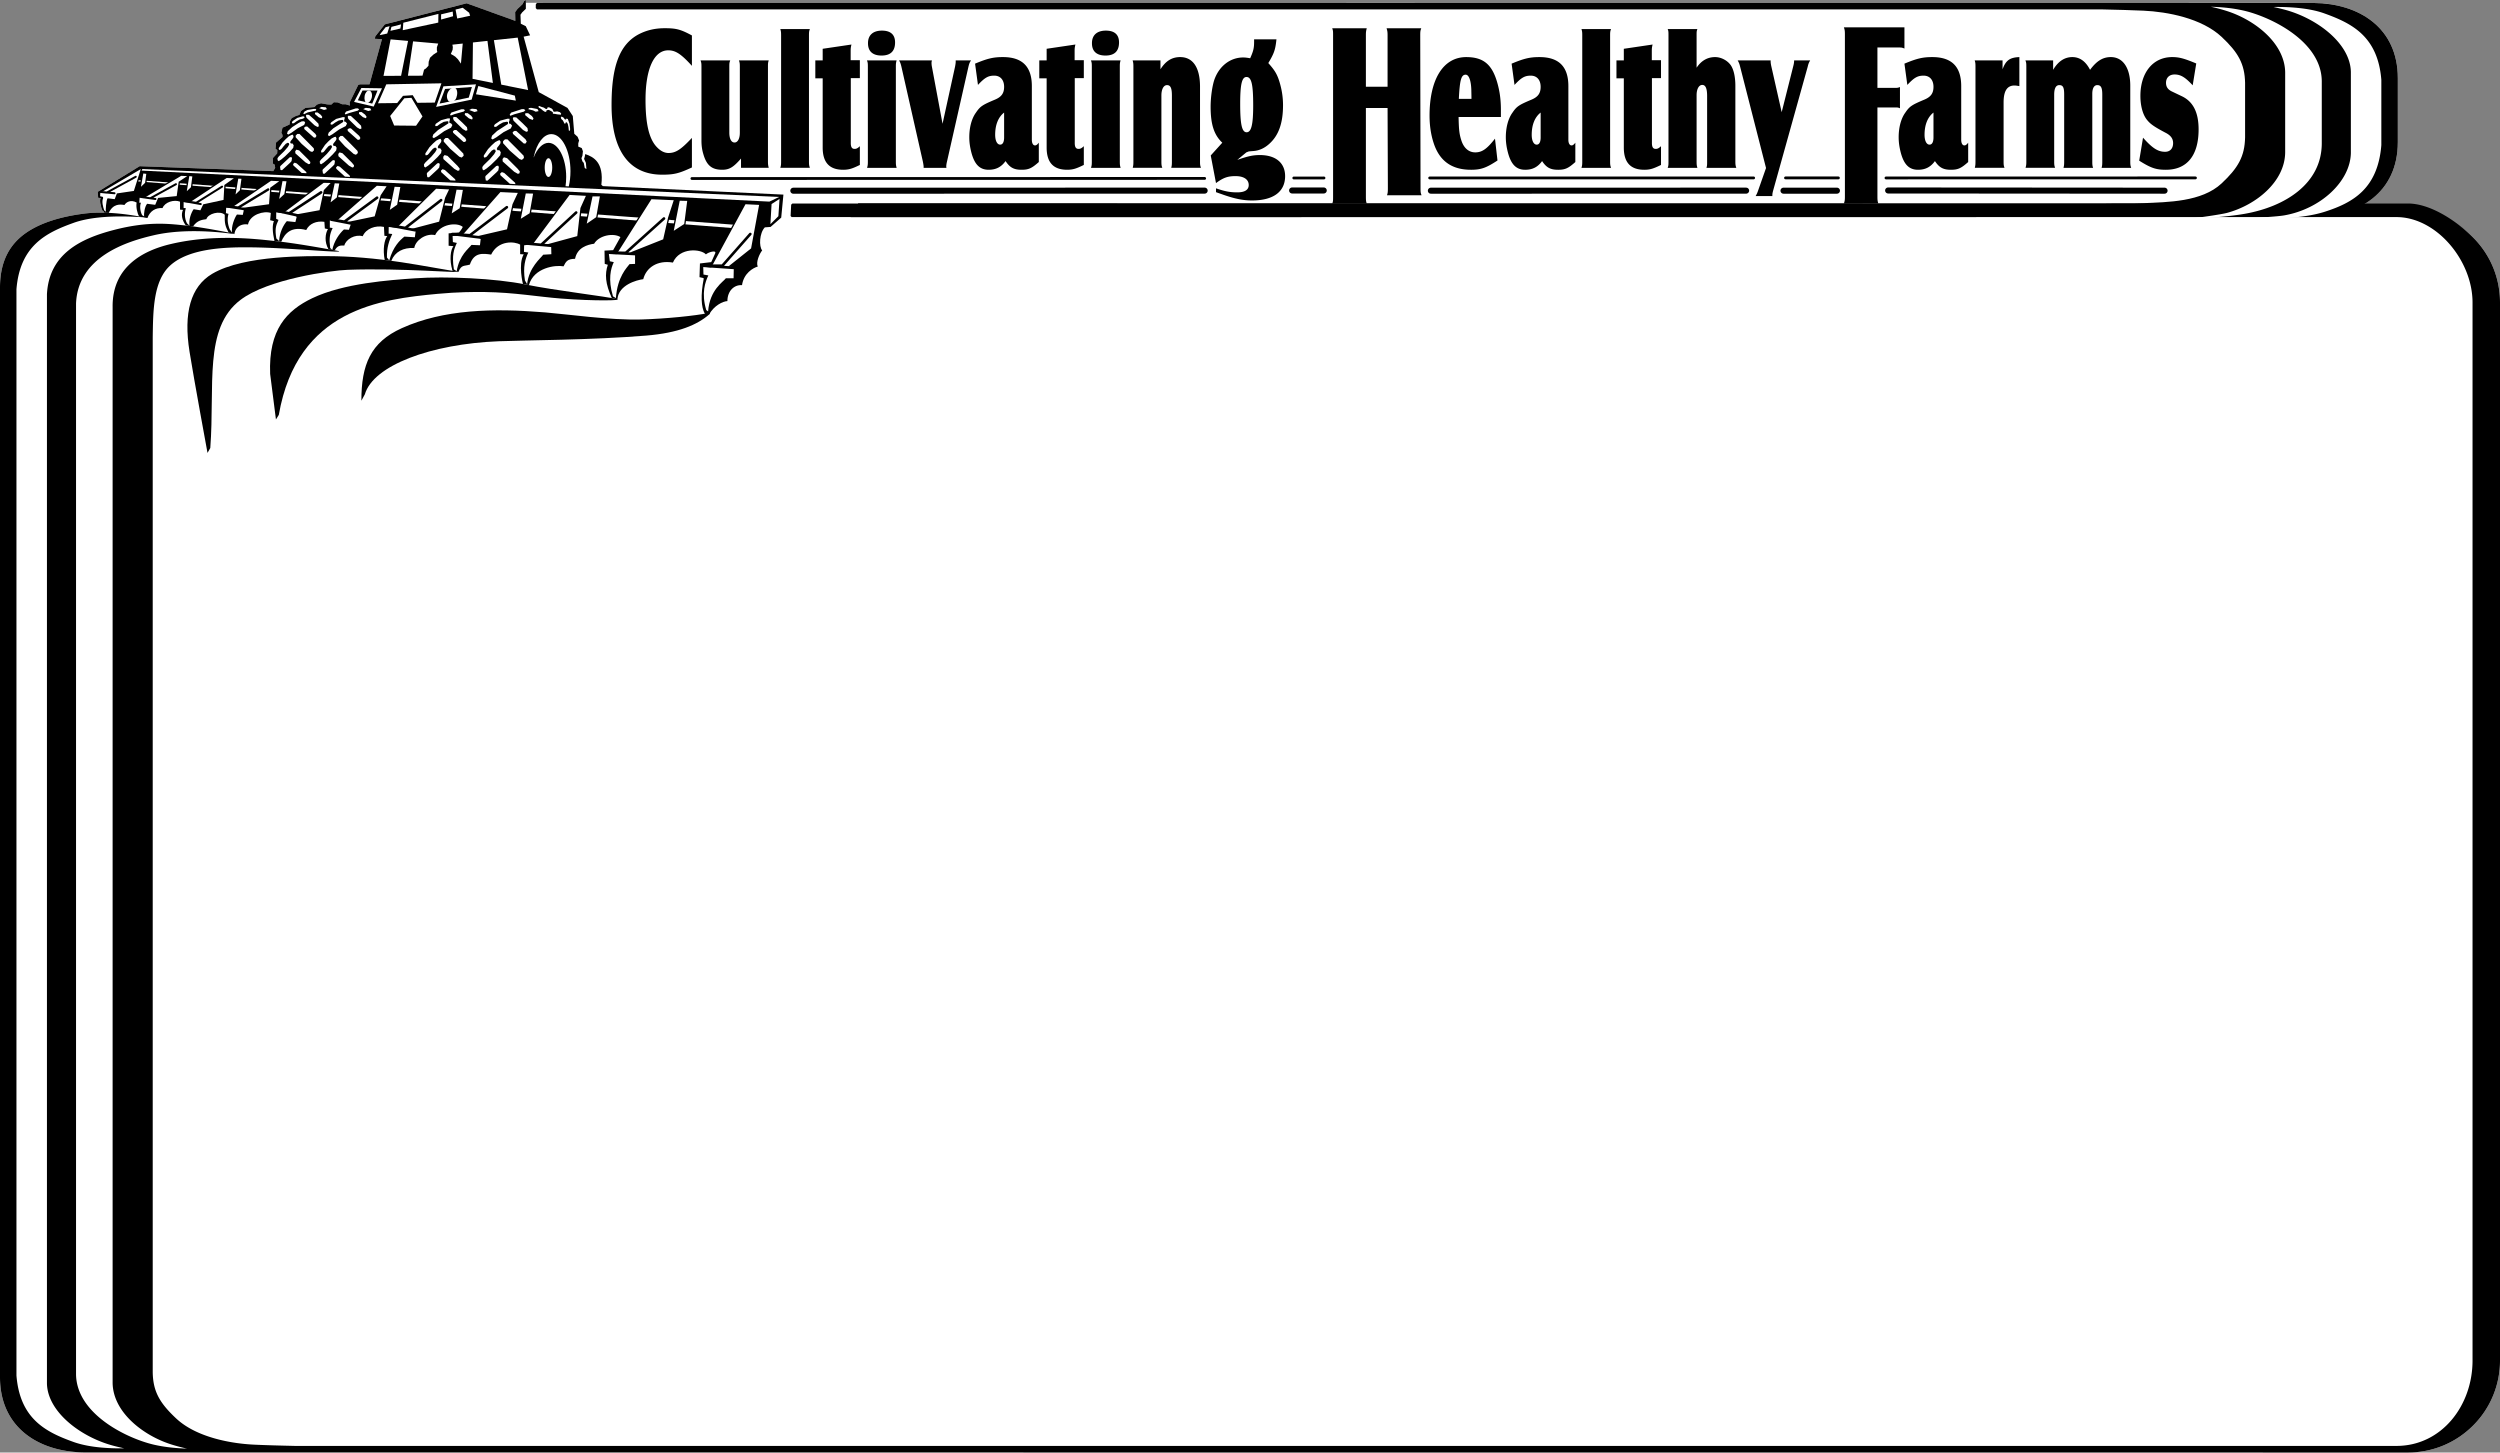 <svg xmlns="http://www.w3.org/2000/svg" width="620.969" height="360.785"><rect width="100%" height="100%" fill="#808080" stroke="none"/><path fill="#fff" d="M614.277 58.977c-4.316-4.313-10.054-6.836-16.156-6.836l-15.047.437c7.281-2.394 12.512-8.062 12.512-17.266V19.395c0-12.473-9.594-18.551-20.902-18.657L130.614.703V0l-.41.246-.415.785-1.254 1.184-.578.785.043 2.188L115.914.816 95.578 6.055l-2.351 2.968-.125.618 1.773.082-3.094 11.222H89.43l-.453.164-2.133 4.344.07.77-1.07-.329h-.867l-1.075-.453-.988-.043-.621.578-.988-.043-1.567-.285-1.03.328-.622.618-2.227.207-1.113.785-.371.95-.867.265-1.031.515-.454.785-.105.825-1.75.785-.29 1.277.29.54v.491l-1.61 1.403-.124 1.57.453.29-.04.823-1.074 1.153.043 1.406.41.246.126.785-.48.809-33.18-1.223-10.395 6.352.082 1.484.621.07c-.332.493-.086 2.11.898 3.645-1.742-.04-3.43.023-5 .226-5.59.715-10.777 2.208-14.52 4.848C2.642 60.543 0 64.61 0 71.43v270.664c0 12.472 9.594 18.554 20.898 18.66l577.223.031c6.102 0 11.84-2.375 16.156-6.691a22.698 22.698 0 0 0 6.692-16.157v-262.8c0-6.106-2.375-11.844-6.692-16.16"/><path d="M614.277 58.977c-4.316-4.313-10.726-8.414-16.156-8.43H196.828l-.312.285-.137 2.809.262.28h398.597c9.938 0 18.91 10.778 18.91 21.216v262.8c0 11.22-7.687 21.211-18.91 21.211H73.278c-3.548-.082-7.208-.175-10.137-.312-5.934-.274-14.41-1.867-19.36-6.488-4.156-3.88-5.75-6.743-5.847-11.434V83.836c.097-6.613.109-13.938 4.261-17.816 4.95-4.618 14.836-4.665 20.946-4.57 9.136.14 22.992 1.515 20.886.894-4.5-.817-10.547-1.91-15.605-2.461-5.113-.555-15.223-1.774-25.89.707-7.169 1.664-14.669 5.765-14.56 15.676v267.18c.06 7.324 7.579 13.1 14.489 15.308a44.82 44.82 0 0 0 3.98 1.062c-2.71-.082-5.566-.359-8.27-.988-6.554-1.527-19.226-7.558-19.284-17.527V75.387c.476-11.7 12.73-15.422 19.285-16.95 7.89-1.84 17.121-.707 20.055-.285 0 0 .003-.074.02-.082-.93-.25-8.54-1.699-11.935-2.035-3.906-.387-9.242-1.203-18.042 1.09-8.188 2.133-16.075 5.895-16.61 15.953v270.535c.121 7.074 8.422 13.387 16.61 15.52.914.238 1.78.441 2.62.62-3.605.048-8.69-.171-12.628-1.585-6.75-2.43-13.313-5.629-14.176-16.512V71.867c.863-10.883 7.426-14.082 14.176-16.508 7.59-2.734 19.46-1.011 16.718-1.523-4.73-.883-9.843-1.32-14.082-.777-5.59.714-10.777 2.207-14.52 4.847C2.642 60.543 0 64.61 0 71.426v270.668c0 12.472 9.594 18.554 20.898 18.66l577.223.031c6.102 0 11.84-2.375 16.156-6.691a22.698 22.698 0 0 0 6.692-16.157v-262.8c0-6.106-2.375-11.844-6.692-16.16"/><path d="M557.652 20.574c-.097-4.687-1.695-7.554-5.847-11.433-4.953-4.618-13.426-6.215-19.364-6.489-2.93-.136-6.586-.23-10.132-.312H133.367l-.289-.34.004-.895.29-.402 441.312.035c11.308.106 20.902 6.184 20.902 18.657v15.918c0 12.472-9.594 18.48-20.902 18.585l-363.387.036 1.879-3.434 309.133.055c3.547-.086 7.203.039 10.132-.094 5.938-.277 14.41-.277 19.364-4.894 4.152-3.88 5.75-6.747 5.847-11.434V20.574"/><path fill="#fff" d="M583.926 17.879c-.121-7.078-8.422-13.387-16.614-15.52a65.465 65.465 0 0 0-2.617-.625c3.606-.047 8.692.172 12.63 1.59 6.745 2.43 13.308 5.625 14.171 16.512V36.03c-.863 10.887-7.125 14.32-13.945 16.532-6.106 1.98-14.395 1.734-18 1.687.84-.184 6-.438 7.761-.742 9.086-1.559 16.493-8.442 16.614-15.52v-20.11"/><path fill="#fff" d="M567.61 18.047c-.055-7.328-7.579-13.106-14.485-15.309a43.258 43.258 0 0 0-3.984-1.062c2.71.078 5.57.355 8.273.984 6.555 1.531 19.223 7.559 19.285 17.527V35.68c-.062 9.968-9.12 15.703-19.285 17.453-4.676.804-11.277 1.16-13.988 1.242 3.187-.375 8.406-1.137 9.75-1.5 7.187-1.938 14.379-7.727 14.433-15.055V18.047"/><path fill="none" stroke="#000" stroke-linecap="round" stroke-linejoin="round" stroke-width=".7" d="m355.113 44.203 80.469-.012"/><path fill="none" stroke="#000" stroke-linecap="round" stroke-linejoin="round" stroke-width="1.5" d="m355.41 47.367 78.305-.015"/><path d="M164.469 43.39c-8.188 0-12.567-5.968-12.567-17.32 0-9.664 2.012-14.945 6.606-17.48 1.972-1.055 4.129-1.582 6.605-1.582 2.801 0 3.914.265 6.75 1.797v7.55c-2.691-2.957-4.058-3.855-5.886-3.855-3.52 0-5.637 4.594-5.637 12.305 0 6.125.933 9.87 2.906 11.828.863.894 1.832 1.37 2.8 1.37 1.798 0 3.087-.843 5.817-3.75v7.34c-3.195 1.481-4.414 1.798-7.394 1.798m19.59-4.008c-1.926 2.207-2.938 2.785-4.668 2.785-2.614 0-3.918-1.106-4.73-4.031-.298-1.012-.427-2.067-.427-3.172V16.582c0-.816-.03-1.008-.23-1.586h7.379c-.196.527-.23.672-.23 1.586v16.32c0 1.586.488 2.496 1.304 2.496.785 0 1.309-.957 1.309-2.449V16.582c0-.816-.036-1.059-.23-1.586h7.41c-.165.527-.196.625-.196 1.586v23.473c0 .722.031 1.008.195 1.633h-6.886v-2.305m9.957-30.578c0-.817-.032-1.055-.196-1.586h7.344c-.195.531-.226.722-.226 1.586v31.297c0 .77.03 1.011.226 1.586h-7.344c.164-.528.196-.77.196-1.586V8.805m8.5 10.655v-4.464h1.828v-2.879l7.144-1.058c-.16.675-.195.96-.195 1.632v2.258h2.285v4.465h-2.25v15.938c-.035 1.152.258 1.632.945 1.632.426 0 .75-.144 1.305-.675v4.66c-1.86.91-2.707 1.199-4.144 1.199-3.426 0-5.09-1.824-5.09-5.52V19.461h-1.828m13.05-2.879c0-.914-.03-1.059-.226-1.586h7.375c-.164.578-.195.77-.195 1.586v23.52c0 .77.03 1.011.195 1.586h-7.344c.164-.575.195-.77.195-1.586zm3.493-8.977c2.156 0 3.265 1.008 3.265 2.926 0 2.16-1.11 3.266-3.363 3.266-2.188 0-3.36-1.055-3.36-3.024v-.144c.032-1.922 1.27-3.024 3.458-3.024m18.16 8.977c.097-.527.164-.914.164-1.25v-.336h3.82c-.36.527-.457.77-.656 1.586l-5.32 23.52c-.13.53-.192.96-.192 1.296a.914.914 0 0 1 .031.29h-5.648v-.29c0-.238-.098-.816-.195-1.296l-5.32-23.52c-.196-.816-.294-1.059-.587-1.586h8.16c-.066.336-.097.387-.097.625 0 .29.031.625.098.961l2.64 14.16 3.102-14.16m8.34 25.586c-2.188 0-3.493-1.297-4.278-4.273-.324-1.247-.523-2.497-.523-3.793 0-2.446.59-4.657 1.633-6.094 1.078-1.586 1.566-1.922 4.765-3.266 1.602-.672 2.254-1.586 2.254-3.168 0-1.73-.95-2.785-2.45-2.785-1.5 0-2.35.48-4.046 2.305l-.719-5.282c3.102-1.296 4.54-1.632 6.922-1.632 4.797 0 7.18 2.355 7.18 7.203v13.344c0 .863.324 1.394.781 1.394.293 0 .524-.148.95-.676v4.801c-1.731 1.54-2.516 1.922-4.278 1.922-1.895 0-2.906-.527-3.98-2.16-1.079 1.488-2.383 2.16-4.211 2.16zm1.629-8.691c0 1.488.492 2.449 1.242 2.449.62 0 .98-.621.98-1.774v-6.195c-1.469 1.152-2.223 3.074-2.223 5.52m10.958-14.017v-4.464h1.828v-2.879l7.144-1.058c-.16.675-.195.96-.195 1.632v2.258h2.285v4.465h-2.25v15.938c-.035 1.152.262 1.632.945 1.632.426 0 .75-.144 1.305-.675v4.66c-1.86.91-2.707 1.199-4.144 1.199-3.426 0-5.09-1.824-5.09-5.52V19.461h-1.828m13.05-2.879c0-.914-.03-1.059-.226-1.586h7.375c-.164.578-.196.77-.196 1.586v23.52c0 .77.032 1.011.196 1.586H271c.164-.575.195-.77.195-1.586zm3.493-8.977c2.156 0 3.265 1.008 3.265 2.926 0 2.16-1.11 3.266-3.363 3.266-2.188 0-3.36-1.055-3.36-3.024v-.144c.032-1.922 1.274-3.024 3.458-3.024m6.835 8.977c0-.816-.03-1.008-.195-1.586h6.918v2.211c1.305-2.066 2.84-3.027 4.895-3.027 3.168 0 4.93 2.593 4.93 7.347v18.575c0 .816.03 1.011.23 1.586h-7.38c.134-.528.165-.72.165-1.586V23.734c0-1.824-.328-2.593-1.207-2.593-.848 0-1.402 1.007-1.402 2.593v16.32c0 .864.03 1.106.226 1.633h-7.344c.133-.574.164-.769.164-1.585v-23.52m19.211 22.035 2.871-3.172c-2.054-1.918-2.902-4.558-2.902-8.93 0-2.347.39-5.085.914-6.671 1.176-3.407 3.95-5.567 7.18-5.567.422 0 .914.047 1.73.192.817-1.824.977-2.543.977-4.13v-.573h5.55c-.261 2.593-.59 3.504-2.023 5.902 1.73 1.922 2.317 2.977 2.938 5.234.457 1.633.719 3.407.719 5.23 0 4.563-1.145 7.634-3.528 9.7-1.14 1.008-2.445 1.582-3.785 1.68l-1.176.097-.62.239-2.25 1.87c2.741-.96 3.98-1.198 5.612-1.198 3.95 0 6.266 1.968 6.266 5.23 0 3.89-2.937 6.05-8.223 6.05-2.222 0-4.308-.433-7.183-1.44-.39-.145-.977-.337-1.762-.626v-.957c2.188.766 3.492 1.008 5.29 1.008 1.859 0 2.839-.625 2.839-1.824 0-1.395-1.242-2.21-3.266-2.21-1.957 0-3.035.386-4.863 1.73zm8.91-5.762c1.176 0 1.633-1.921 1.633-6.671 0-5.235-.425-7.059-1.664-7.059-1.144 0-1.566 1.824-1.566 6.672 0 5.09.422 7.058 1.598 7.058m29.625 15.926c0 1.059.039 1.27.218 1.797h-8.582c.215-.527.215-.738.215-1.742V8.762c0-.95 0-1.16-.215-1.742h8.582c-.18.687-.218.953-.218 1.742v12.781h5.386V8.762c0-.739-.035-1.055-.25-1.742h8.617c-.214.582-.253.793-.253 1.742l.074 38c0 1.004.035 1.16.25 1.742h-8.578c.175-.582.214-.738.214-1.742l-.074-19.938h-5.386v21.957m26.093-6.613c-4.8 0-7.867-2.207-9.304-6.77-.653-2.015-.977-4.32-.977-6.671 0-9.075 3.426-14.547 9.105-14.547 4.504 0 6.692 2.02 7.965 7.297.457 1.87.653 3.746.653 5.808v1.777h-10.512c.066 3.313.2 4.274.687 5.81.618 1.921 1.86 2.976 3.457 2.976 1.7 0 2.907-.864 4.899-3.407l.621 5.422c-2.777 1.824-4.082 2.305-6.594 2.305zm.13-17.617c0-.961-.032-1.68-.032-2.16-.066-2.352-.59-3.84-1.406-3.84-1.106 0-1.465 1.293-1.696 6h3.133m13.336 17.617c-2.187 0-3.492-1.297-4.277-4.273-.328-1.247-.524-2.497-.524-3.793 0-2.446.59-4.657 1.633-6.094 1.078-1.586 1.567-1.922 4.766-3.266 1.597-.672 2.25-1.586 2.25-3.168 0-1.73-.946-2.785-2.446-2.785-1.503 0-2.351.48-4.046 2.305l-.72-5.282c3.102-1.296 4.536-1.632 6.919-1.632 4.797 0 7.18 2.355 7.18 7.203v13.344c0 .863.328 1.394.785 1.394.293 0 .523-.148.945-.676v4.801c-1.73 1.54-2.512 1.922-4.273 1.922-1.895 0-2.907-.527-3.985-2.16-1.074 1.488-2.383 2.16-4.207 2.16zm1.629-8.691c0 1.488.492 2.449 1.242 2.449.617 0 .977-.621.977-1.774v-6.195c-1.465 1.152-2.219 3.074-2.219 5.52m12.555-24.672c0-.817-.035-1.055-.196-1.586h7.344c-.195.531-.23.722-.23 1.586v31.297c0 .77.035 1.011.23 1.586h-7.344c.16-.528.196-.77.196-1.586V8.805m8.496 10.655v-4.464h1.828v-2.879l7.148-1.058c-.164.675-.195.96-.195 1.632v2.258h2.285v4.465h-2.254v15.938c-.03 1.152.262 1.632.946 1.632.425 0 .75-.144 1.308-.675v4.66c-1.863.91-2.71 1.199-4.148 1.199-3.426 0-5.09-1.824-5.09-5.52V19.461h-1.828M414.43 8.805c0-.914 0-1.055-.196-1.586h7.375c-.195.531-.195.672-.195 1.586v8.015c1.145-1.726 2.68-2.64 4.602-2.64 1.468 0 3.035.816 3.886 2.02.72 1.054 1.141 2.878 1.141 5.085v18.77c0 .77.035 1.058.23 1.633h-7.41c.164-.528.164-.72.164-1.586v-16.27c0-1.875-.394-2.738-1.207-2.738-.851 0-1.406 1.054-1.406 2.543v16.465c0 .816.035 1.011.195 1.586h-7.375c.196-.528.196-.77.196-1.586V8.805m17.8 7.777c-.195-.77-.292-1.008-.62-1.586h8.195v.29c0 .237.066.769.195 1.296l2.547 11.281 2.84-11.281c.226-.863.226-1.008.258-1.586h3.984c-.328.578-.426.77-.621 1.586l-8.52 30.531c-.226.817-.261 1.008-.261 1.582h-4.145c.297-.527.395-.718.688-1.582l1.89-5.379-6.43-25.152m26.02-8.059c0-.847-.04-1.109-.254-1.742h15.043v5.278c-.5-.211-.68-.262-1.254-.262h-5.457v10.031h4.2c.753 0 .859 0 1.398-.21v5.28c-.465-.21-.61-.21-1.184-.21h-4.414v22.125c0 .898.035 1.109.215 1.742h-8.547c.215-.633.254-.899.254-1.742V8.523m18.152 33.645c-2.187 0-3.492-1.297-4.277-4.273-.324-1.247-.52-2.497-.52-3.793 0-2.446.586-4.657 1.63-6.094 1.077-1.586 1.566-1.922 4.765-3.266 1.602-.672 2.254-1.586 2.254-3.168 0-1.73-.95-2.785-2.45-2.785-1.5 0-2.347.48-4.046 2.305l-.719-5.282c3.102-1.296 4.54-1.632 6.922-1.632 4.797 0 7.18 2.355 7.18 7.203v13.344c0 .863.324 1.394.78 1.394.298 0 .524-.148.95-.676v4.801c-1.73 1.54-2.516 1.922-4.277 1.922-1.89 0-2.906-.527-3.98-2.16-1.079 1.488-2.384 2.16-4.212 2.16zm1.633-8.691c0 1.488.488 2.449 1.238 2.449.622 0 .98-.621.98-1.774v-6.195c-1.468 1.152-2.218 3.074-2.218 5.52m12.649-16.895c0-.863-.032-1.059-.196-1.586h6.922v2.211c.813-2.21 1.793-2.93 4.176-3.027v7.203c-.688-.098-.883-.145-1.207-.145-1.828 0-2.711 1.344-2.711 4.223V40.1c0 .868.035 1.06.23 1.587h-7.378c.132-.575.164-.77.164-1.586v-23.52m12.632.001c0-.914-.03-1.059-.23-1.586h6.887v2.352c1.242-2.11 2.84-3.168 4.765-3.168 1.86 0 3.328 1.058 4.407 3.168 1.632-2.207 3.168-3.168 5.156-3.168 3.004 0 4.832 2.691 4.832 7.105v18.817c0 .77.031 1.011.226 1.586h-7.343c.132-.528.164-.77.164-1.586v-16.61c0-1.726-.325-2.351-1.239-2.351-.785 0-1.242.77-1.242 2.16v16.8c0 .868.035 1.06.196 1.587h-7.344c.133-.528.164-.77.164-1.586V23.445c0-1.726-.293-2.304-1.207-2.304-.848 0-1.274.816-1.274 2.402v16.559c0 .816.036 1.058.23 1.585h-7.343c.164-.574.195-.816.195-1.585v-23.52M532.3 34.2c2.348 2.64 3.72 3.503 5.485 3.503 1.238 0 1.988-.816 1.988-2.16 0-1.102-.585-1.922-1.925-2.594-2.907-1.535-3.82-2.207-4.668-3.312-.977-1.293-1.532-3.453-1.532-5.805 0-5.809 3.133-9.652 7.899-9.652 1.726 0 2.969.336 5.973 1.586l-.883 5.425c-1.86-2.02-3.004-2.691-4.504-2.691-1.305 0-2.121.816-2.121 2.066 0 1.008.457 1.68 1.468 2.16l2.512 1.2c2.774 1.344 4.113 4.031 4.113 8.207 0 6.484-2.87 10.035-8.125 10.035-2.48 0-3.722-.434-6.628-2.258l.949-5.71"/><path fill="none" stroke="#000" stroke-linecap="round" stroke-linejoin="round" stroke-width=".7" d="m171.863 44.34 127.36-.024"/><path fill="none" stroke="#000" stroke-linecap="round" stroke-linejoin="round" stroke-width="1.5" d="m197.05 47.371 102.173-.023"/><path fill="none" stroke="#000" stroke-linecap="round" stroke-linejoin="round" stroke-width=".7" d="m321.36 44.21 7.503-.003"/><path fill="none" stroke="#000" stroke-linecap="round" stroke-linejoin="round" stroke-width="1.5" d="M320.941 47.313h7.86"/><path fill="none" stroke="#000" stroke-linecap="round" stroke-linejoin="round" stroke-width=".7" d="m468.453 44.203 76.871-.016"/><path fill="none" stroke="#000" stroke-linecap="round" stroke-linejoin="round" stroke-width="1.5" d="m468.988 47.313 68.664.05"/><path fill="none" stroke="#000" stroke-linecap="round" stroke-linejoin="round" stroke-width=".7" d="m443.5 44.191 13.137-.003"/><path fill="none" stroke="#000" stroke-linecap="round" stroke-linejoin="round" stroke-width="1.5" d="M442.996 47.363h13.277"/><path d="M25.906 52.844c-.992-1.54-1.238-3.16-.906-3.657l-.621-.07-.082-1.484L34.69 41.28l33.18 1.223.48-.809-.124-.785-.41-.246-.044-1.406 1.075-1.153.039-.824-.453-.289.125-1.57 1.609-1.402v-.493l-.29-.539.29-1.277 1.75-.785.105-.824.454-.786 1.03-.515.868-.266.371-.95 1.113-.784 2.227-.207.621-.617 1.031-.329 1.567.286.988.043.621-.579.988.043 1.075.454h.867l1.07.328-.07-.77 2.133-4.344.453-.164h2.351l3.094-11.222-1.773-.082.125-.617 2.351-2.97L115.914.818 128 5.187 127.957 3l.578-.785 1.254-1.184.414-.785.41-.246v2.188l-.922.894-.414.578.082 2.227 1.239.62 1.074 2.27-1.61.328 3.754 13.778 7.137 3.918 1.32 2.023.371 4.414.825.742.37.907-.206.703v.824l.867.371.289.785-.125 1.114-.246.617.246.785.332.371.246 1.277.414.25-.125-1.527-.453-.992.164-.535.125-.66c2.063.699 4.66 2.062 4 7.632l.371.328 44.852 2.106-.547 5.719-2.64 2.308-1.43.11c-1.36 1.402-1.485 4.777-.66 5.722-.66.825-1.598 2.914-1.102 4.016-1.156.328-3.465 1.648-3.906 4.617-2.004-.14-3.63 1.488-3.63 3.961-1.156.055-3.316 1.125-4.538 3.305-.203-.328-.899.14-1.098-.223-.863-1.578-1.05-4.484-.246-8.637l-.059-.164-.988-.222.11-3.407 2.804-.332s.703-1.484.992-2.199c.352-.87-1.707-.277-2.312.274-1.227-1.372-6.543-1.813-8.196 2.035-3.957-.66-6.652 1.32-7.367 4.125-1.707.222-6.152 1.468-6.425 4.988l-1.348-.246c-1.688-3.64-1.797-6.063-1.027-8.316l-.77-.22-.055-3.3 2.145-.11 1.812-3.245c-1.683-1.083-5.277-.497-6.543 1.648-1.648.223-4.18.937-4.73 3.742-1.91.027-2.254.66-2.86 1.871-1.98-.386-7.386.297-8.597 4.653l-1.485-.258s-1.25-4.89.184-7.367l-.883-.055v-2.363c-1.332-.829-5.445-1.157-7.203 2.472-1.98-.273-4.234-.66-5.281 2.477-1.375.441-2.106-.027-2.82 1.789l-1.485-.258c-.863-2.687-.48-5.273.235-6.098l-1.211-.109v-3.078l2.586-.223s.66-.715.937-1.375c-1.465-1.238-5.613-.715-6.875 2.035-2.34-.523-4.898 1.32-5.172 3.192-2.75-.11-4.785.906-5.722 3.219l-1.622-.204c-.523-2.687-.097-5.066.633-5.957l-.715-.082-.109-2.203c-2.09-.437-4.445.387-5.281 2.313-1.926-.551-4.168.758-4.563 2.308-.883 0-1.668-.113-2.383 1.207l-1.539-.265c-1.086-1.82-.808-3.965-.148-5.012l-.77-.164-.113-1.652c-1.96-.285-3.738.441-4.508 2.035-3.64-.945-5.28.703-6.215 2.918l-1.68-.18c-.495-2.238-.577-3.871-.136-4.937l-.934-.235.165-1.8c-1.704-.606-5.172.386-5.665 2.859-1.21-.219-3.042.23-3.37 2.32l-.212-.05-1.218-.227c-.864-1.66-1.032-2.262-.977-4.461-1.21-1.09-4.18-.274-4.562 1.101-1.102.164-2.27.274-3.317 1.813l-1.8-.274c-.922-1.25-1.239-2.695-.688-3.851l-.742-.055v-1.98c-1.477-.594-3.793.11-4.344 1.597-1.758-.129-3.133.746-3.754 2.465l-2.023-.347c-.52-.825-.852-2.422-.657-3.493-1.449-.816-2.585-.113-3.027.602-.988-.164-2.797-.418-3.906 1.98l-1.098-.054"/><path fill="#fff" d="m34.98 41.973 158.567 6.941-2.43 1.164-156.699-7.742.562-.363m-3.464 2.567 152.297 11.386-1.114.781L30.773 44.789l.743-.25m160.132 6.145 1.98-1.278-.288 4.29-1.98 1.98.288-4.992"/><path d="m35.594 43.094-.578 3.3 1.03-.988.29-2.226-.742-.086"/><path fill="none" stroke="#000" stroke-width=".66" d="m35.594 43.094-.578 3.3 1.03-.988.29-2.226zm0 0"/><path d="m47.023 43.742-.628 3.754 1.03-.992.345-2.68-.747-.082"/><path fill="none" stroke="#000" stroke-width=".66" d="m47.023 43.742-.628 3.754 1.03-.992.345-2.68zm0 0"/><path d="m59.18 44.375-.672 3.918 1.078-1.04.383-2.843-.79-.035"/><path fill="none" stroke="#000" stroke-width=".66" d="m59.18 44.375-.672 3.918 1.078-1.04.383-2.843zm0 0"/><path d="m70.168 44.992-.828 4.414 1.281-1.195.535-3.184-.988-.035"/><path fill="none" stroke="#000" stroke-width=".66" d="m70.168 44.992-.828 4.414 1.281-1.195.535-3.184zm0 0"/><path d="m83.133 45.535-1.024 4.719 1.547-1.2.614-3.476-1.137-.043"/><path fill="none" stroke="#000" stroke-width=".66" d="m83.133 45.535-1.024 4.719 1.547-1.2.614-3.476zm0 0"/><path d="m98.012 46.395-1.196 5.734 1.832-1.277.786-4.395-1.422-.062"/><path fill="none" stroke="#000" stroke-width=".66" d="m98.012 46.395-1.196 5.734 1.832-1.277.786-4.395zm0 0"/><path d="m113.398 47.117-1.195 5.88 1.977-1.278.785-4.547-1.567-.055"/><path fill="none" stroke="#000" stroke-width=".66" d="m113.398 47.117-1.195 5.88 1.977-1.278.785-4.547zm0 0"/><path d="m130.598 48.047-1.239 6.289 2.188-1.363.867-4.887-1.816-.04"/><path fill="none" stroke="#000" stroke-width=".66" d="m130.598 48.047-1.239 6.289 2.188-1.363.867-4.887zm0 0"/><path d="m147.18 48.777-1.442 6.778 2.352-1.61.906-5.156-1.816-.012"/><path fill="none" stroke="#000" stroke-width=".66" d="m147.18 48.777-1.442 6.778 2.352-1.61.906-5.156zm0 0"/><path d="m168.836 49.855-1.484 7.473 2.601-1.691.738-5.735-1.855-.047"/><path fill="none" stroke="#000" stroke-width=".66" d="m168.836 49.855-1.484 7.473 2.601-1.691.738-5.735zm0 0"/><path d="m34.98 41.973-1.73 5.453-4.21.62-.536 1.032-1.774.246c-.37.371-.78 2.43-.703 2.723l-.328-.082c-.289-.824-.535-2.02-.082-2.723l-.043-.328-.699-.168.04-.824L34.98 42v-.027"/><path fill="none" stroke="#000" stroke-width=".66" d="m34.98 41.973-1.73 5.453-4.21.62-.536 1.032-1.774.246c-.37.371-.78 2.43-.703 2.723l-.328-.082c-.289-.824-.535-2.02-.082-2.723l-.043-.328-.699-.168.04-.824L34.98 42Zm0 0"/><path d="m34.648 49.531 1.118-.289 9.238-5.562 1.5.062-2.117 1.403-.496 3.562-4.621.453-.66 1.238-2.063.04c-.617.867-.863 2.433-.742 3.136l-.7-.082c-.414-1.238-.414-2.476-.082-3.136h-.414l.04-.825"/><path fill="none" stroke="#000" stroke-width=".66" d="m34.648 49.531 1.118-.289 9.238-5.562 1.5.062-2.117 1.403-.496 3.562-4.621.453-.66 1.238-2.063.04c-.617.867-.863 2.433-.742 3.136l-.7-.082c-.414-1.238-.414-2.476-.082-3.137h-.414zm0 0"/><path d="m45.625 50.727 1.457-.41 9.227-6.106 1.773.074-2.352 1.656-.207 3.715-5.363 1.098-.41 1.21h-1.652c-.618.868-1.196 2.106-.95 3.59l-.699-.085c-.578-1.442-.62-2.68-.289-3.75h-.414l-.121-.992"/><path fill="none" stroke="#000" stroke-width=".66" d="m45.625 50.727 1.457-.41 9.227-6.106 1.773.074-2.352 1.656-.207 3.715-5.363 1.098-.41 1.21h-1.652c-.618.868-1.196 2.106-.95 3.59l-.699-.085c-.578-1.442-.62-2.68-.289-3.75h-.414zm0 0"/><path d="m56.184 52.047 1.359-.453 9.777-6.684 2.043.09-2.25 1.625-.289 4.102-6.652.906.219.496v1.074l-1.446-.082c-.617.863-1.441 2.434-1.195 3.918l-.7-.082c-.577-1.445-.62-2.918-.288-3.992h-.414l-.164-.918"/><path fill="none" stroke="#000" stroke-width=".66" d="m56.184 52.047 1.359-.453 9.777-6.684 2.043.09-2.25 1.625-.289 4.102-6.652.906.219.496v1.074l-1.446-.082c-.617.863-1.441 2.434-1.195 3.918l-.7-.082c-.577-1.445-.62-2.918-.288-3.992h-.414zm0 0"/><path d="m68.64 53.41 1.692-.457 10.059-7.539 1.734.04-1.688 1.765-1.07 4.992-6.215 1.129.547.496-.355 1.059-1.774-.125c-.62.867-1.773 2.515-2.187 4.703l-.7-.082c-.288-2.313-.124-3.383.618-4.942l-.703-.09.043-.949"/><path fill="none" stroke="#000" stroke-width=".66" d="m68.64 53.41 1.692-.457 10.059-7.539 1.734.04-1.688 1.765-1.07 4.992-6.215 1.129.547.496-.355 1.059-1.774-.125c-.62.867-1.773 2.515-2.187 4.703l-.7-.082c-.288-2.313-.124-3.383.618-4.942l-.703-.09zm0 0"/><path d="m81.84 55.469 1.773-.574 9.985-8.747 2.433.118-1.484 2.234-1.484 5.238-6.493 1.36.633.414-.535 1.566-1.238-.082c-.618.867-2.309 2.477-2.723 4.664l-.7-.086c-.288-2.308-.124-3.379.618-4.937l-.703-.094-.082-1.074"/><path fill="none" stroke="#000" stroke-width=".66" d="m81.84 55.469 1.773-.574 9.985-8.747 2.433.118-1.484 2.234-1.484 5.238-6.493 1.36.633.414-.535 1.566-1.238-.082c-.618.867-2.309 2.477-2.723 4.664l-.7-.086c-.288-2.308-.124-3.379.618-4.937l-.703-.094zm0 0"/><path d="m96.445 56.875 2.102-.29 9.777-9.702 3.219.172-.992 2.062-1.485 5.942-6.82 1.8.988.606-.191 1.469-2.598-.164c-.62.867-2.515 2.187-3.629 5.28l-.703-.081c-.082-2.477.578-4.29 1.32-5.848l-.906-.094-.082-1.152"/><path fill="none" stroke="#000" stroke-width=".66" d="m96.445 56.875 2.102-.29 9.777-9.702 3.219.172-.992 2.062-1.485 5.942-6.82 1.8.988.606-.191 1.469-2.598-.164c-.62.867-2.515 2.187-3.629 5.28l-.703-.081c-.082-2.477.578-4.29 1.32-5.848l-.906-.094zm0 0"/><path d="m112.613 58.852 2.106-.286 9.574-10.855 4.324.203-1.32 2.813-1.36 6.23-7.632 1.773 1.101.551-.191 1.637-2.106-.086c-.617.867-3.011 2.106-3.671 6.149l-.7-.082c-.535-3.426 0-5.004.742-6.56l-.988-.206.121-1.281"/><path fill="none" stroke="#000" stroke-width=".66" d="m112.613 58.852 2.106-.286 9.574-10.855 4.324.203-1.32 2.813-1.36 6.23-7.632 1.773 1.101.551-.191 1.637-2.106-.086c-.617.867-3.011 2.105-3.671 6.148l-.7-.082c-.535-3.425 0-5.003.742-6.558l-.988-.207zm0 0"/><path d="m130.188 61.121 2.183-.492 9.117-12.211 4.043.227-1.36 3.03-.784 6.973-7.426 1.84.95.758.042 1.899-2.023.12c-.617.868-3.176 2.434-3.836 6.477l-.703-.082c-.535-3.422.25-5.496.992-7.05l-1.238-.044.043-1.445"/><path fill="none" stroke="#000" stroke-width=".66" d="m130.188 61.121 2.183-.492 9.117-12.211 4.043.227-1.36 3.03-.784 6.973-7.426 1.84.95.758.042 1.899-2.023.12c-.617.868-3.176 2.434-3.836 6.477l-.703-.082c-.535-3.422.25-5.496.992-7.05l-1.238-.044zm0 0"/><path d="m151.305 63.238 1.87-.11 8.637-13.644 5.54.246-1.403 4.297-1.222 5.418-8.25 2.97 1.265.55v2.586l-1.375.054c-.62.864-3.027 2.696-3.41 8.079l-.703-.082c-1.277-4.258-.535-6.934.207-8.493l-.988-.218-.168-1.653"/><path fill="none" stroke="#000" stroke-width=".66" d="m151.305 63.238 1.87-.11 8.637-13.644 5.54.246-1.403 4.297-1.222 5.418-8.25 2.97 1.265.55v2.586l-1.375.054c-.62.864-3.027 2.696-3.41 8.079l-.703-.082c-1.277-4.258-.535-6.934.207-8.493l-.988-.218zm0 0"/><path d="m174.793 66.54 1.867-.11 8.512-15.703 3.383.164-1.993 10.808-5.171 3.63.879 1.046-.055 2.75h-1.922c-.621.867-4.016 2.84-4.402 8.223l-.465-.332c-1.281-4.254-.223-7.047.52-8.606l-1.212-.219.059-1.652"/><path fill="none" stroke="#000" stroke-width=".66" d="m174.793 66.54 1.867-.11 8.512-15.703 3.383.164-1.993 10.808-5.171 3.63.879 1.046-.055 2.75h-1.922c-.621.867-4.016 2.84-4.402 8.223l-.465-.332c-1.281-4.254-.223-7.047.52-8.606l-1.212-.219zm0 0"/><path fill="#fff" d="m35.594 43.094-.578 3.3 1.03-.988.29-2.226-.742-.086m11.429.648-.628 3.754 1.03-.992.345-2.68-.747-.082m12.157.633-.672 3.918 1.078-1.04.383-2.843-.79-.035m10.989.617-.828 4.414 1.281-1.195.535-3.184-.988-.035m12.965.543-1.024 4.719 1.547-1.2.614-3.476-1.137-.043m14.879.86-1.196 5.734 1.832-1.277.786-4.395-1.422-.062m15.386.722-1.195 5.88 1.977-1.278.785-4.547-1.567-.055m17.2.93-1.239 6.289 2.188-1.363.867-4.887-1.816-.04m16.582.731-1.442 6.778 2.352-1.61.906-5.156-1.816-.012m21.656 1.078-1.484 7.473 2.601-1.691.738-5.735-1.855-.047M34.98 41.973l-1.73 5.453-4.21.62-.548 1.427-1.762-.223c-.37.445-.523 3.055-.44 3.348l-.411-.36c-.29-.824-.66-2.226-.262-2.996l-.043-.328-.699-.168.04-.824L34.98 42v-.027m-.304 7.152 1.09.07 9.238-5.515 1.5.062-2.117 1.403-.496 3.562-4.621.453-.715 1.715-2.008-.258c-.617.688-.863 2.543-.734 3.133l-.5-.3c-.551-.99-.622-2.434-.29-3.095h-.414l.067-1.23m10.937 1.063 1.469.128 9.227-6.105 1.773.074-2.352 1.656-.207 3.715-5.035 1.094-.715 1.488-1.675-.273c-.618.867-1.266 2.613-1.016 4.097l-.633-.593c-.66-1.223-.62-2.68-.289-3.75l-.558-.074.011-1.458m10.563 1.376 1.367.03 9.777-6.683 2.043.09-2.25 1.625-.289 4.101-6.652.907.379.617-.25 1.125-1.45-.09c-.62.867-1.456 2.996-1.21 4.48l-.59-.808c-.578-1.445-.621-2.766-.29-3.836l-.648-.184.063-1.375m12.437 1.188 1.719.203 10.059-7.539 1.734.04-1.688 1.765-1.07 4.992-6.215 1.129.547.496-.328 1.32-2.133-.219c-.84.961-1.8 2.774-1.91 4.946l-.687-.66c-.36-2.172-.207-3.04.535-4.598l-.578-.266.015-1.609m13.313 2 1.687.145 9.985-8.747 2.433.118-1.484 2.234-1.484 5.238-6.493 1.36.633.414-.535 1.566-1.238-.082c-1.14 1.02-2.489 2.93-2.903 5.117l-.52-.539c-.288-2.308-.124-3.379.618-4.937l-.703-.094.004-1.793m14.624 1.625 1.997.21 9.777-9.702 3.219.172-.992 2.062-1.485 5.942-6.82 1.8.988.606-.191 1.469-2.598-.164c-1.113.894-2.793 2.464-3.754 5.898l-.578-.7c-.082-2.476.578-4.288 1.32-5.847l-.906-.094.024-1.652m15.871 2.246 2.297-.055 9.574-10.855 4.324.203-1.32 2.813-1.36 6.23-7.632 1.773 1.101.551-.191 1.637-2.106-.086c-.617.867-3.011 2.492-3.671 6.531l-.7-.465c-.535-3.425 0-5.003.742-6.558l-.988-.207-.07-1.512m17.766 2.309 2.183-.301 9.117-12.211 4.043.227-1.36 3.03-.784 6.973-7.711 2.102 1.234.496.043 1.899-2.023.12c-.617.868-3.535 3.137-4 7.317l-.54-.922c-.534-3.422.098-5.387.84-6.941l-1.085-.153.043-1.636m21.05 2.133 1.938.066 8.637-13.645 5.539.246-1.403 4.297-1.222 5.418-8.305 3.301 1.32.219v2.586l-1.375.054c-.62.864-3 3.06-3.383 8.442l-.73-.445c-1.277-4.258-.535-6.934.207-8.493l-.988-.218-.235-1.829m23.438 3.188 1.984.18 8.512-15.703 3.383.164-1.992 10.808-5.668 4.512 1.375.164-.055 2.75h-1.922c-.621.867-4.016 2.84-4.402 8.223l-.465-.332c-1.281-4.254-.223-7.047.52-8.606l-1.212-.219-.058-1.941m-57.469-39.254 1.152.11.278.492-.77.222-1.32-.496.66-.328m-1.707 1.098h.66l.883.66.383.55-.164.387-.77-.277-1.047-.879.055-.441m-2.805.937.66.055 1.485 1.375 1.156 1.152.11.715-.383.168-.77-.441-2.258-2.2-.164-.55.164-.274m-.203 3.547.41-.289h.453l2.188 1.98.289.536-.289.453h-.414l-2.555-2.27-.082-.41m-2.269 2.145.453-.453h.578l2.101 2.101 1.735 1.774.082.539-.496.453-.578-.207-2.27-1.98-1.605-1.774v-.453m-.125 4.207.328-.414.742.207 2.477 2.476.535.66-.082.453-.371.122-.868-.493-2.722-2.433-.04-.578m-.577 3.465.414-.372.574.207 2.558 2.31.082.331-1.32-.082-2.226-2.023-.082-.371m-3.426.535 2.52-2.352.452-.082.164.332-.125.781-.37.414-2.184 2.02-.414-.04-.125-.823.082-.25m6.023-14.973 2.516-.824h.539l.328.246-.328.332-2.23.617-.989.371-.164-.246.328-.496m-3.836 2.762 1.281-.864 1.692-.453h.492v.41l-.121.29v.414l.41.12.332.415-.332.66-1.691.867-1.73 1.238-.868.493-.328-.247.203-.66 1.195-1.113 1.735-1.113.824-.54v-.452l-.246-.082-.906.164-.883.496-.727.535-.414.043-.12-.25.202-.371m-2.597 7.344.988-1.485.867-.906.828-.742.7-.371.37-.086.208.414-.082.414-.333.453-.37.453-.126.371.207.29.399-.044.344.496-.121.703-.868.989-1.363 1.32-.988.824-.703.453-.29-.246-.039-.535.329-.453 1.488-1.445.988-1.157.371-.66-.12-.37-.333-.083-.496.29-.617.702-.414.536-.29.289-.452.12-.125-.288.043-.246m25.699-11.219.558-.059 1.567.3.289.52-.723.145-.66-.328-1.164-.29.133-.288m-.879 1.281h.695l.922.695.402.578-.171.403-.809-.29-1.098-.925.059-.461m-2.945.985.691.054 1.559 1.445 1.214 1.211.118.754-.407.172-.808-.46-2.367-2.313-.172-.575.172-.289m-.215 3.723.43-.3h.476l2.297 2.077.305.563-.305.476h-.434l-2.683-2.382-.086-.434m-2.384 2.254.477-.477h.606l2.207 2.207 1.82 1.864.086.562-.52.477-.605-.215-2.383-2.082-1.687-1.86v-.476m-.133 4.418.348-.434.781.215 2.598 2.602.562.691-.086.477-.39.129-.91-.52-2.856-2.555-.047-.605m-.605 3.636.433-.39.606.219 2.687 2.426.086.343-1.387-.086-2.34-2.12-.085-.391m-3.594.562 2.64-2.469.477-.086.176.348-.133.82-.39.434-2.294 2.125-.433-.043-.129-.867.086-.262m6.324-15.723 2.64-.863h.563l.348.258-.348.348-2.34.648-1.039.39-.172-.261.348-.52m-4.027 2.903 1.34-.91 1.777-.477h.52v.434l-.13.304v.434l.434.129.344.433-.344.692-1.777.91-1.82 1.3-.91.52-.344-.261.214-.692 1.258-1.168 1.817-1.172.867-.562v-.477l-.258-.086-.953.172-.926.52-.765.562-.434.047-.129-.261.219-.391m-2.731 7.711 1.04-1.559.91-.953.867-.781.734-.39.39-.087.216.434-.086.433-.344.477-.39.477-.134.39.22.301.417-.043.36.52-.13.738-.91 1.039-1.43 1.387-1.038.863-.735.476-.304-.257-.043-.563.347-.476 1.559-1.516 1.039-1.215.39-.691-.128-.391-.348-.086-.52.3-.648.74-.433.562-.305.304-.477.13-.129-.305.043-.258M90.848 26.79l1.109.105.262.476-.739.211-1.27-.477.638-.316m-1.638 1.055h.634l.844.633.37.53-.16.368-.738-.262-1.004-.847.055-.422m-2.695.898.632.051 1.43 1.324 1.106 1.106.105.687-.367.16-.738-.422-2.168-2.113-.157-.527.157-.266m-.196 3.406.395-.277h.433l2.102 1.902.277.512-.277.438h-.398l-2.454-2.18-.078-.395m-2.18 2.059.438-.434h.555l2.015 2.02 1.665 1.703.082.512-.477.437-.555-.199-2.18-1.902-1.542-1.703v-.434m-.118 4.039.317-.394.71.195 2.38 2.379.511.633-.078.433-.355.121-.832-.476-2.614-2.336-.039-.555m-.554 3.328.394-.36.555.2 2.457 2.219.078.316-1.27-.078-2.136-1.941-.078-.356m-3.289.512 2.418-2.254.433-.082.16.316-.12.754-.356.395-2.098 1.941-.398-.039-.117-.793.078-.238m5.78-14.376 2.419-.788h.516l.316.238-.316.313-2.141.597-.95.356-.16-.238.317-.477m-3.68 2.656 1.227-.832 1.625-.437h.472v.398l-.117.277v.395l.395.117.316.399-.316.632-1.621.832-1.664 1.188-.832.473-.317-.235.196-.633 1.148-1.07 1.664-1.07.793-.516v-.433l-.238-.079-.871.157-.844.476-.7.516-.398.039-.117-.238.2-.356m-2.497 7.047.95-1.426.831-.87.793-.712.672-.36.36-.077.195.398-.078.395-.317.433-.359.438-.117.355.2.278.382-.04.328.477-.117.672-.832.95-1.309 1.269-.949.789-.672.437-.277-.238-.04-.516.317-.433 1.426-1.387.95-1.11.355-.632-.118-.356-.316-.078-.477.274-.593.676-.395.515-.277.274-.438.12-.117-.277.04-.238m.093-10.859 1.066.101.254.457-.71.203-1.216-.457.606-.304m-1.598 1.375h.606l.812.61.356.507-.153.355-.71-.254-.962-.812.051-.406m-2.144.554.61.051 1.288 1.121 1.063 1.067.101.656-.351.152-.711-.402-2-1.883-.153-.508.153-.254m-.602 3.216.38-.266h.417l2.016 1.824.265.496-.265.418h-.383l-2.356-2.094-.074-.379m-2.094 1.977.418-.418h.536l1.937 1.941 1.598 1.633.074.496-.457.418-.531-.191-2.09-1.825-1.485-1.636v-.418m-.113 3.879.305-.38.683.188 2.282 2.282.496.609-.078.418-.344.113-.797-.457-2.508-2.242-.039-.531m-.531 3.191.379-.34.531.188 2.36 2.129.074.304-1.215-.074-2.055-1.863-.074-.344m-3.157.496 2.32-2.168.419-.074.152.305-.117.722-.34.38-2.015 1.863-.38-.04-.113-.761.075-.227m6.004-13.551.71-.375 1.586-.265h.454l.168.164-.106.246-2.02.453-.945.461-.152-.227.305-.457m-.582 1.852-.59.11-.809.456-.672.496-.383.036-.113-.227.192-.344 1.18-.797 1.308-.375.375.028.082.351-.57.266m.487.578.247.332-.246.578-1.559.797-1.597 1.14-.797.458-.305-.23.187-.606 1.106-1.027 1.598-1.028.77-.394.597-.02m-6.289 6.633.91-1.367.8-.836.758-.684.649-.344.34-.074.191.38-.074.378-.305.418-.344.422-.113.34.192.265.367-.035.316.453-.113.649-.8.91-1.255 1.219-.91.761-.648.418-.266-.23-.039-.492.305-.422 1.367-1.328.914-1.067.34-.605-.114-.344-.3-.074-.457.265-.57.645-.383.496-.266.266-.418.113-.113-.266.039-.23m40.875-15.313-1.813 5.114 8.828-1.817 1.07-3.793-8.085.496m8.663-.081-.577 2.058 9.902 1.57-.25-1.238-9.074-2.39m-29.039.492-1.817 3.464 4.868 1.157 2.062-4.54-5.113-.081m6.188-.907-2.063 4.703 14.105-.164 1.653-4.789-13.696.25"/><path d="m96.14 28.7 3.962-4.895 2.418-.164 3.246 5.39-2.036 2.86-6.324-.055-1.265-3.137"/><path fill="#fff" d="m96.91 28.809 3.52-4.399 1.761-.11 2.75 4.618-1.597 2.312-5.442-.054-.992-2.367m11.606-17.051.328-.934-6.242-.55-1.282 8.546 3.621-.02.164-.605.223-.879.492-.332.606-.66.054-.988.333-.992.824-.77.988-.66-.11-.441v-.715m-7.16-1.594-4.335-.383-1.758 9.074 4.36-.027 1.733-8.664m13.583.656-2.57.278.109.605-.055.66-.442 1.047.387.219.715.441.66.66.75 1.075.445-4.985m9.571 10.203 6.668 1.352L128.59 9.34l-5.914.64 1.832 11.043m-3.43-10.867-3.61.39-.093 9.036 5.05 1.02-1.347-10.446m-7.508-5.558 3.207-.688-.246-.746-1.61-1.234-1.769.445.418 2.223M96.777 6.504l-.996.25-1.195 1.527-.29.453 1.884-.402.597-1.828m3.403-.859-.137 1.855 8.82-1.89.035-2.16-8.718 2.195m-2.953 1.027-.247.988 2.473-.574.168-1.031-2.394.617m12.336-3.094v1.277l2.98-.824-.094-1.156-2.765.66m26.55 40.422c.516 0 .934-1.043.934-2.332 0-1.29-.418-2.332-.934-2.332-.515 0-.933 1.043-.933 2.332 0 1.29.418 2.332.933 2.332"/><path fill="#fff" d="M132.559 39.137c.796-2.133 2.21-3.657 3.675-3.657 2.43 0 4.399 3.797 4.399 8.477 0 .797-.059 1.566-.164 2.297l.812.047c.266-1.149.414-2.426.414-3.77 0-5.09-2.125-9.215-4.742-9.215-1.957 0-3.637 2.297-4.363 5.575l-.031.246m1.957-12.582.539.164.578.37.289-.081.039-.29.371-.081.703.328.246.25.207.496.29.04.617-.083.703.207.285.371-.082.246-.824-.082-.66-.12-.493-.044v-.332l-.25-.203-.742-.414-.328.043-.25.082-.082.328-.29.043s-.452-.25-.577-.371c-.121-.125-.535-.496-.781-.578-.25-.082-.29-.371-.29-.371l.165-.164.617.246m4.784 2.679.169-.289.492.25.371.496.25-.043.125-.207.328.125.414 1.114.121.906.043.539-.082.371-.25-.082-.082-.867-.164-.742-.246-.414h-.25l-.082.289h-.289l-.164-.414-.246-.41-.332-.29-.125-.332"/><path d="m110.55 22.098-1.374 3.632 7.262-1.484.769-2.64-6.656.492m-20.516.386h3.742l-1.32 3.246-3.574-.824 1.152-2.422"/><path fill="#fff" d="M111.871 25.316c1.113 0 1.488-.77 1.649-1.675.164-.91-.082-1.953-.895-1.914-.559.027-1.418.894-1.578 1.804-.164.907.265 1.785.824 1.785m-20.75.25c.496.086 1.098-.617 1.242-1.437.149-.817-.133-1.55-.629-1.64-.496-.09-1.015.503-1.16 1.32-.148.82.055 1.668.547 1.757"/><path fill="none" stroke="#000" stroke-linecap="round" stroke-linejoin="round" stroke-width=".5" d="m28.438 48.004-3.387-.317 1.46.153 7.204-3.934m4.895 5.528-3.497-.496 2.207.316 6.38-3.504m11.464.605-6.426 4.02-3.062-.438 4.187.75"/><path fill="none" stroke="#000" stroke-linecap="round" stroke-linejoin="round" stroke-width=".6" d="m66.613 47.063-7.433 4.503-2.942-.316 4.875.75"/><path fill="none" stroke="#000" stroke-linecap="round" stroke-linejoin="round" stroke-width=".66" d="M79.75 47.785 71.8 53l-2.687-.563 5.063 1.126m19.488-4.458-8.113 5.957-3.188-.5 5.813 1.126m21.387-5.978-8.887 6.915-4.125-.688 6.562 1.25m22.782-5.718-9.157 6.968-4.375-.312 7.563.938m23.184-6.273-8.688 8.03-4.121-.383 7.562.688m27.055-6.852-9.492 8.54-4.313-.063 7.188.375m28.062-5L179.426 66h-4.813l8.125.563"/><path d="M52.234 111.277c1.164-15.5-1.703-29.757 7.461-36.757 6.844-5.227 22.496-7.344 26.668-7.5 13.207-.493 28.864.894 27.48.476-2.632-.367-9.421-1.652-14.073-2.348-6.598-.992-12.98-1.523-18.258-1.523-4.434 0-20.778-.379-28.817 4.395-5.332 3.168-7.164 9.668-5.613 19.359 1.082 6.77 4.461 25.121 4.461 25.121l.691-1.223"/><path d="M69.254 103.043c4.61-26.356 25.36-28.73 39.476-30.059 4.88-.457 9.09-.488 11.723-.449 7.367.11 13.164 1.176 18.89 1.621 8.552.668 15.88.485 13.77.121-2.531-.66-15.172-2.101-22.652-3.629-7.3-1.496-19.691-2.074-27.39-1.523-6.278.45-17.712 1.21-25.52 4.95-6.34 3.034-10.89 7.808-10.45 18.804l1.438 11.308.715-1.144"/><path d="M90.625 97.945c2.102-7.191 16.406-12.515 33.238-13.183 6.121-.242 23.387-.301 36.668-1.407 8-.667 12.664-2.667 15.637-5.265-.043-.051.371-.375-.223-.332-3.187.66-10.422 1.418-16.718 1.597-7.61.215-18.48-1.32-23.817-1.761-13-1.07-25.238-.758-35.586 3.906-7.8 3.516-10.062 9.07-10.062 18.031l.863-1.586"/></svg>
